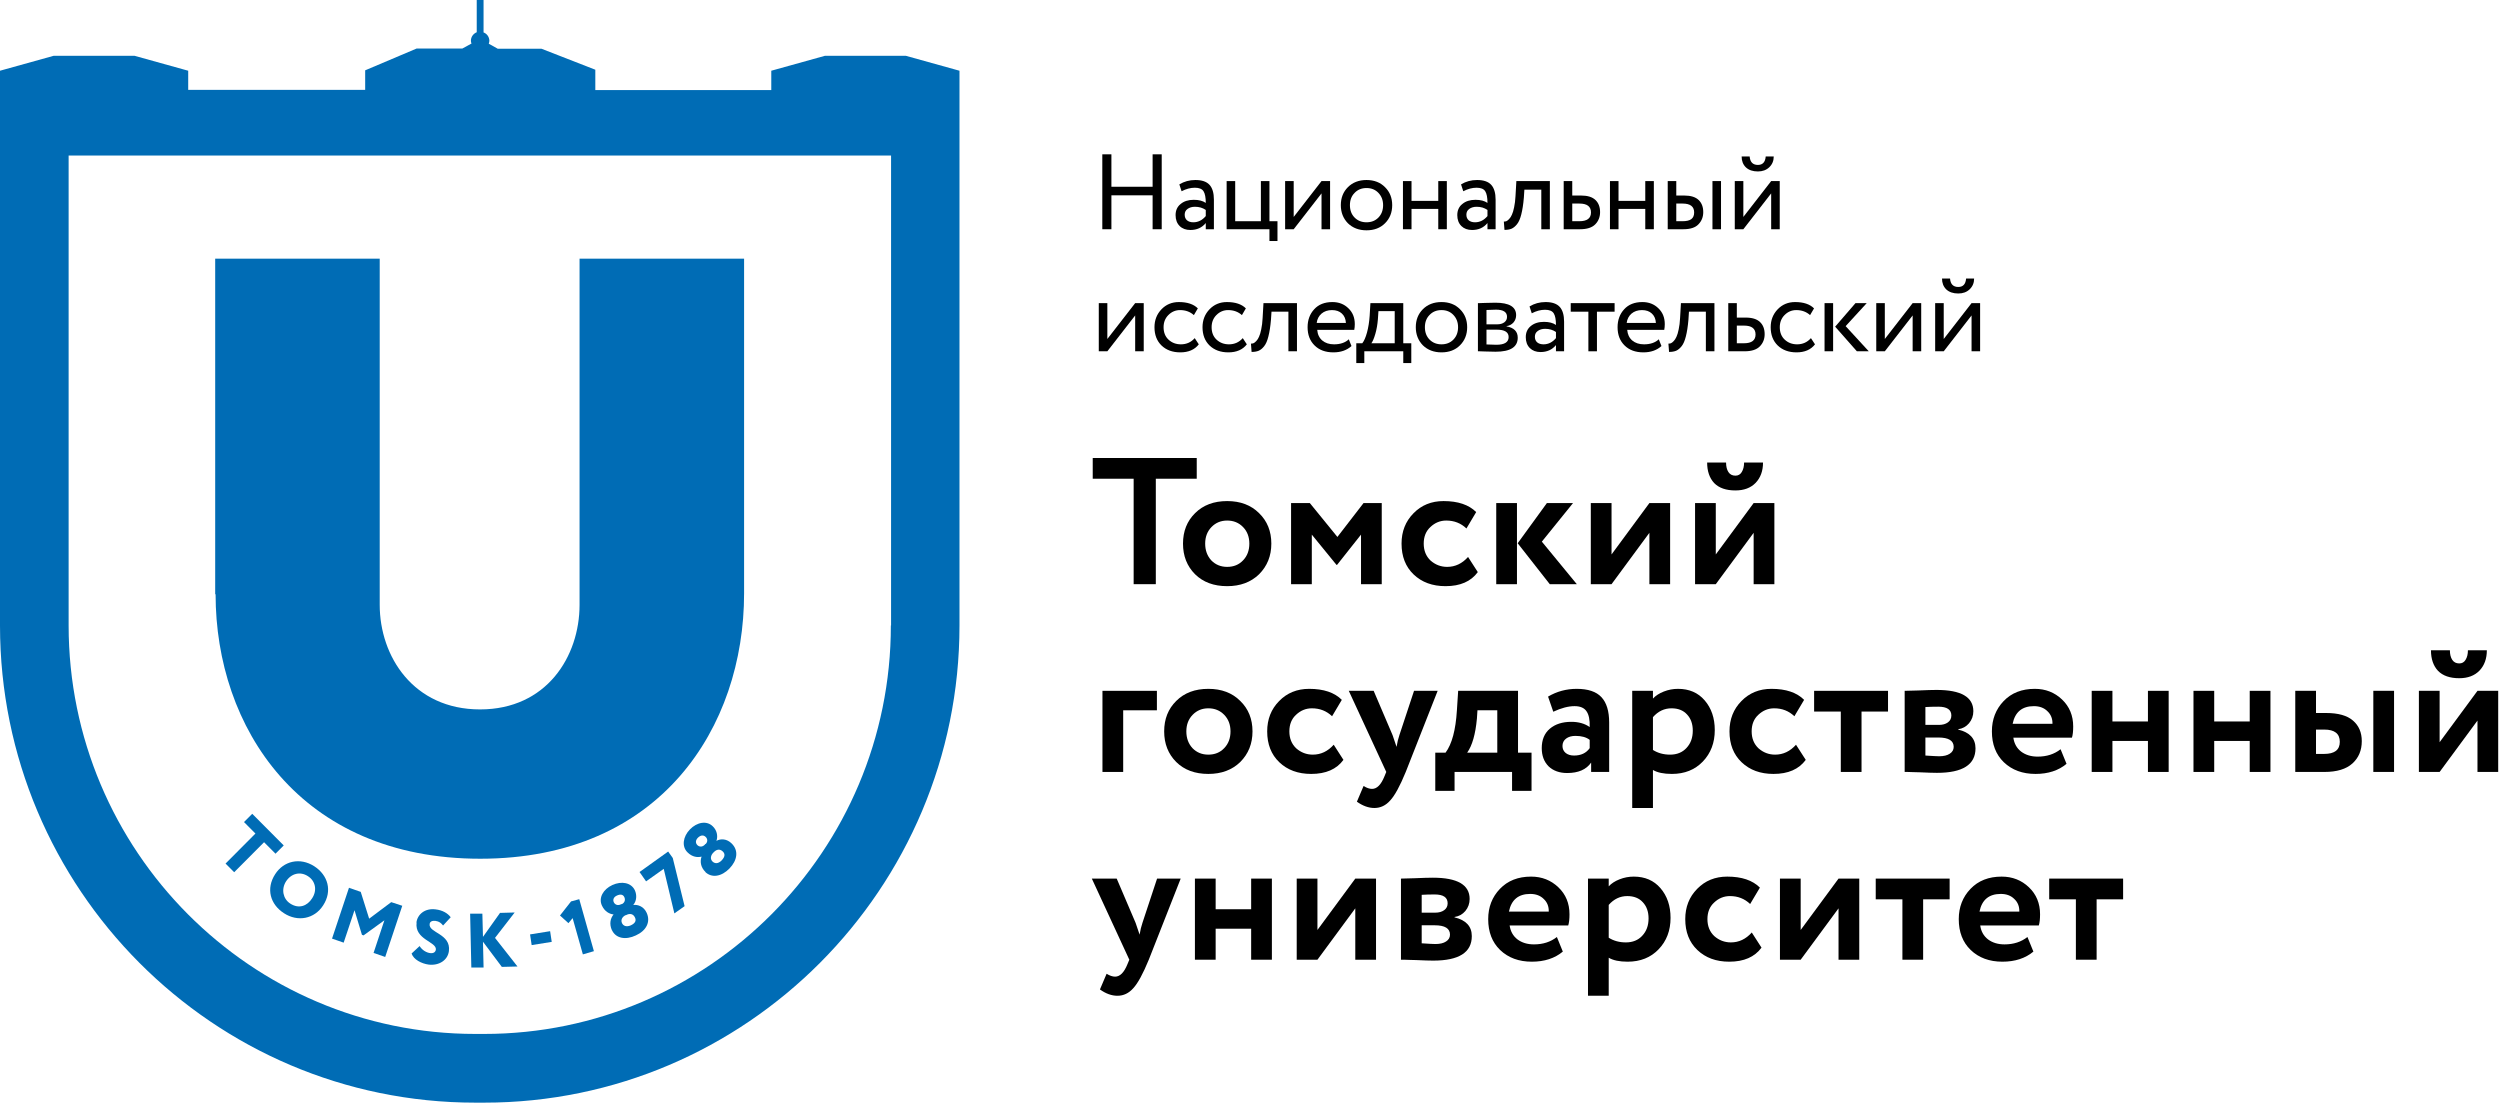 <?xml version="1.0" encoding="UTF-8"?> <svg xmlns="http://www.w3.org/2000/svg" width="396" height="175" viewBox="0 0 396 175" fill="none"><path d="M184.015 36.312H182.574V30.938H176.047V36.312H174.606V24.445H176.047V29.582H182.574V24.445H184.015V36.312Z" fill="black"></path><path d="M187.163 30.294L186.807 29.209C187.564 28.746 188.411 28.514 189.35 28.514C190.378 28.514 191.124 28.768 191.587 29.277C192.051 29.785 192.282 30.571 192.282 31.633V36.312H190.994V35.329C190.395 36.064 189.581 36.431 188.553 36.431C187.852 36.431 187.287 36.222 186.857 35.804C186.428 35.374 186.213 34.798 186.213 34.075C186.213 33.329 186.479 32.741 187.01 32.312C187.541 31.871 188.236 31.65 189.095 31.65C189.898 31.65 190.531 31.814 190.994 32.142C190.994 31.283 190.875 30.667 190.638 30.294C190.401 29.921 189.943 29.735 189.265 29.735C188.575 29.735 187.875 29.921 187.163 30.294ZM189.027 35.211C189.785 35.211 190.44 34.883 190.994 34.227V33.261C190.519 32.922 189.949 32.752 189.282 32.752C188.818 32.752 188.428 32.865 188.112 33.091C187.807 33.306 187.654 33.611 187.654 34.007C187.654 34.38 187.773 34.674 188.01 34.888C188.259 35.103 188.598 35.211 189.027 35.211Z" fill="black"></path><path d="M201.08 36.312H194.299V28.684H195.655V35.041H199.724V28.684H201.08V35.041H202.352V38.177H201.08V36.312Z" fill="black"></path><path d="M209.329 30.633L204.921 36.312H203.564V28.684H204.921V34.363L209.329 28.684H210.685V36.312H209.329V30.633Z" fill="black"></path><path d="M213.506 35.363C212.76 34.595 212.387 33.639 212.387 32.498C212.387 31.345 212.76 30.396 213.506 29.65C214.264 28.893 215.247 28.514 216.456 28.514C217.665 28.514 218.643 28.893 219.389 29.65C220.146 30.396 220.525 31.345 220.525 32.498C220.525 33.651 220.146 34.606 219.389 35.363C218.643 36.109 217.665 36.482 216.456 36.482C215.258 36.482 214.275 36.109 213.506 35.363ZM214.574 30.548C214.077 31.046 213.828 31.696 213.828 32.498C213.828 33.3 214.071 33.95 214.557 34.448C215.055 34.956 215.688 35.211 216.456 35.211C217.225 35.211 217.852 34.962 218.338 34.465C218.835 33.956 219.084 33.3 219.084 32.498C219.084 31.718 218.835 31.068 218.338 30.548C217.852 30.04 217.225 29.785 216.456 29.785C215.688 29.785 215.06 30.04 214.574 30.548Z" fill="black"></path><path d="M229.178 36.312H227.822V33.091H223.584V36.312H222.227V28.684H223.584V31.82H227.822V28.684H229.178V36.312Z" fill="black"></path><path d="M231.784 30.294L231.428 29.209C232.185 28.746 233.033 28.514 233.971 28.514C234.999 28.514 235.745 28.768 236.208 29.277C236.672 29.785 236.904 30.571 236.904 31.633V36.312H235.615V35.329C235.016 36.064 234.202 36.431 233.174 36.431C232.473 36.431 231.908 36.222 231.479 35.804C231.049 35.374 230.834 34.798 230.834 34.075C230.834 33.329 231.1 32.741 231.631 32.312C232.162 31.871 232.857 31.65 233.716 31.65C234.519 31.65 235.152 31.814 235.615 32.142C235.615 31.283 235.496 30.667 235.259 30.294C235.022 29.921 234.564 29.735 233.886 29.735C233.196 29.735 232.496 29.921 231.784 30.294ZM233.649 35.211C234.406 35.211 235.061 34.883 235.615 34.227V33.261C235.14 32.922 234.57 32.752 233.903 32.752C233.439 32.752 233.05 32.865 232.733 33.091C232.428 33.306 232.275 33.611 232.275 34.007C232.275 34.38 232.394 34.674 232.631 34.888C232.88 35.103 233.219 35.211 233.649 35.211Z" fill="black"></path><path d="M245.498 36.312H244.142V30.04H241.463L241.378 31.328C241.288 32.379 241.152 33.255 240.972 33.956C240.802 34.645 240.576 35.165 240.294 35.516C240.022 35.855 239.734 36.092 239.429 36.228C239.124 36.352 238.751 36.414 238.31 36.414L238.208 35.092C238.333 35.103 238.463 35.086 238.598 35.041C238.734 34.984 238.881 34.871 239.039 34.702C239.208 34.532 239.355 34.306 239.48 34.024C239.615 33.741 239.734 33.346 239.836 32.837C239.949 32.317 240.022 31.724 240.056 31.057L240.192 28.684H245.498V36.312Z" fill="black"></path><path d="M250.266 36.312H247.689V28.684H249.045V30.972H250.435C251.475 30.972 252.238 31.21 252.724 31.684C253.21 32.148 253.453 32.786 253.453 33.6C253.453 34.368 253.199 35.013 252.69 35.533C252.181 36.053 251.373 36.312 250.266 36.312ZM250.181 32.244H249.045V35.041H250.164C251.396 35.041 252.012 34.578 252.012 33.651C252.012 32.713 251.402 32.244 250.181 32.244Z" fill="black"></path><path d="M261.968 36.312H260.612V33.091H256.373V36.312H255.017V28.684H256.373V31.82H260.612V28.684H261.968V36.312Z" fill="black"></path><path d="M266.625 36.312H264.167V28.684H265.523V30.972H266.777C267.817 30.972 268.58 31.21 269.066 31.684C269.552 32.148 269.795 32.786 269.795 33.6C269.795 34.368 269.541 35.013 269.032 35.533C268.546 36.053 267.744 36.312 266.625 36.312ZM272.609 36.312H271.253V28.684H272.609V36.312ZM266.523 32.244H265.523V35.041H266.506C267.15 35.041 267.619 34.928 267.913 34.702C268.207 34.476 268.354 34.126 268.354 33.651C268.354 32.713 267.744 32.244 266.523 32.244Z" fill="black"></path><path d="M280.553 30.633L276.146 36.312H274.789V28.684H276.146V34.363L280.553 28.684H281.91V36.312H280.553V30.633ZM275.874 24.784H277.146C277.214 25.677 277.649 26.124 278.451 26.124C279.208 26.124 279.621 25.677 279.689 24.784H280.96C280.96 25.474 280.723 26.045 280.248 26.497C279.785 26.937 279.186 27.158 278.451 27.158C277.649 27.158 277.016 26.943 276.552 26.514C276.1 26.073 275.874 25.496 275.874 24.784Z" fill="black"></path><path d="M179.811 49.966L175.403 55.645H174.047V48.016H175.403V53.695L179.811 48.016H181.167V55.645H179.811V49.966Z" fill="black"></path><path d="M189.244 53.56L189.888 54.543C189.233 55.391 188.255 55.815 186.955 55.815C185.735 55.815 184.746 55.453 183.989 54.73C183.243 54.006 182.87 53.04 182.87 51.831C182.87 50.712 183.237 49.768 183.972 48.999C184.706 48.231 185.627 47.846 186.735 47.846C188.069 47.846 189.069 48.18 189.736 48.847L189.109 49.915C188.521 49.384 187.792 49.118 186.922 49.118C186.21 49.118 185.594 49.378 185.074 49.898C184.565 50.407 184.311 51.051 184.311 51.831C184.311 52.656 184.571 53.311 185.091 53.797C185.622 54.294 186.277 54.543 187.057 54.543C187.939 54.543 188.668 54.215 189.244 53.56Z" fill="black"></path><path d="M196.854 53.56L197.498 54.543C196.843 55.391 195.865 55.815 194.565 55.815C193.345 55.815 192.356 55.453 191.598 54.73C190.852 54.006 190.479 53.04 190.479 51.831C190.479 50.712 190.847 49.768 191.581 48.999C192.316 48.231 193.237 47.846 194.345 47.846C195.678 47.846 196.679 48.18 197.345 48.847L196.718 49.915C196.13 49.384 195.402 49.118 194.531 49.118C193.819 49.118 193.203 49.378 192.683 49.898C192.175 50.407 191.92 51.051 191.92 51.831C191.92 52.656 192.18 53.311 192.7 53.797C193.232 54.294 193.887 54.543 194.667 54.543C195.548 54.543 196.277 54.215 196.854 53.56Z" fill="black"></path><path d="M205.44 55.645H204.084V49.372H201.406L201.321 50.661C201.23 51.712 201.095 52.588 200.914 53.288C200.744 53.978 200.518 54.498 200.236 54.848C199.965 55.187 199.676 55.425 199.371 55.56C199.066 55.684 198.693 55.747 198.252 55.747L198.151 54.424C198.275 54.436 198.405 54.419 198.541 54.373C198.676 54.317 198.823 54.204 198.981 54.034C199.151 53.865 199.298 53.639 199.422 53.356C199.558 53.074 199.676 52.678 199.778 52.17C199.891 51.65 199.965 51.056 199.998 50.389L200.134 48.016H205.44V55.645Z" fill="black"></path><path d="M213.65 53.746L214.073 54.814C213.339 55.481 212.384 55.815 211.208 55.815C209.965 55.815 208.976 55.453 208.242 54.73C207.496 54.006 207.123 53.04 207.123 51.831C207.123 50.689 207.473 49.74 208.174 48.982C208.863 48.225 209.824 47.846 211.056 47.846C212.073 47.846 212.915 48.174 213.582 48.83C214.26 49.474 214.599 50.31 214.599 51.339C214.599 51.667 214.571 51.972 214.514 52.254H208.648C208.705 52.966 208.971 53.526 209.445 53.933C209.931 54.34 210.553 54.543 211.31 54.543C212.305 54.543 213.084 54.277 213.65 53.746ZM210.988 49.118C210.321 49.118 209.767 49.304 209.327 49.678C208.897 50.05 208.643 50.542 208.564 51.152H213.192C213.158 50.52 212.943 50.022 212.548 49.66C212.163 49.299 211.643 49.118 210.988 49.118Z" fill="black"></path><path d="M216.107 57.51H214.836V54.373H215.785C216.067 54.023 216.316 53.458 216.531 52.678C216.746 51.887 216.887 51.005 216.955 50.033L217.073 48.016H222.278V54.373H223.549V57.51H222.278V55.645H216.107V57.51ZM218.345 49.288L218.26 50.559C218.192 51.407 218.057 52.181 217.853 52.882C217.65 53.582 217.441 54.08 217.226 54.373H220.922V49.288H218.345Z" fill="black"></path><path d="M225.381 54.696C224.635 53.927 224.262 52.972 224.262 51.831C224.262 50.678 224.635 49.728 225.381 48.982C226.139 48.225 227.122 47.846 228.331 47.846C229.541 47.846 230.518 48.225 231.264 48.982C232.021 49.728 232.4 50.678 232.4 51.831C232.4 52.983 232.021 53.938 231.264 54.696C230.518 55.441 229.541 55.815 228.331 55.815C227.133 55.815 226.15 55.441 225.381 54.696ZM226.449 49.881C225.952 50.378 225.703 51.028 225.703 51.831C225.703 52.633 225.946 53.283 226.432 53.78C226.93 54.289 227.563 54.543 228.331 54.543C229.1 54.543 229.727 54.294 230.213 53.797C230.71 53.288 230.959 52.633 230.959 51.831C230.959 51.051 230.71 50.401 230.213 49.881C229.727 49.372 229.1 49.118 228.331 49.118C227.563 49.118 226.935 49.372 226.449 49.881Z" fill="black"></path><path d="M234.103 55.645V48.016C234.159 48.016 234.238 48.016 234.34 48.016C234.442 48.005 234.589 47.999 234.781 47.999C234.973 47.988 235.148 47.982 235.306 47.982C236.143 47.96 236.662 47.948 236.866 47.948C239.059 47.948 240.155 48.604 240.155 49.915C240.155 50.367 240.014 50.757 239.731 51.085C239.448 51.401 239.081 51.593 238.629 51.661V51.695C239.816 51.91 240.409 52.509 240.409 53.492C240.409 54.972 239.239 55.713 236.9 55.713C236.787 55.713 236.29 55.702 235.408 55.679C235.238 55.679 235.052 55.673 234.849 55.662C234.645 55.662 234.487 55.656 234.374 55.645C234.261 55.645 234.17 55.645 234.103 55.645ZM237.086 52.22H235.459V54.56C236.273 54.594 236.792 54.611 237.019 54.611C238.318 54.611 238.968 54.204 238.968 53.39C238.968 52.61 238.341 52.22 237.086 52.22ZM236.968 49.05C236.64 49.05 236.137 49.067 235.459 49.101V51.373H237.171C237.634 51.373 238.007 51.265 238.29 51.051C238.573 50.836 238.714 50.548 238.714 50.186C238.714 49.429 238.132 49.05 236.968 49.05Z" fill="black"></path><path d="M242.632 49.627L242.276 48.542C243.034 48.078 243.881 47.846 244.819 47.846C245.848 47.846 246.594 48.101 247.057 48.609C247.521 49.118 247.752 49.904 247.752 50.966V55.645H246.464V54.662C245.865 55.396 245.051 55.764 244.023 55.764C243.322 55.764 242.757 55.554 242.327 55.136C241.898 54.707 241.683 54.13 241.683 53.407C241.683 52.661 241.949 52.074 242.48 51.644C243.011 51.203 243.706 50.983 244.565 50.983C245.367 50.983 246 51.147 246.464 51.474C246.464 50.615 246.345 50 246.108 49.627C245.87 49.254 245.413 49.067 244.735 49.067C244.045 49.067 243.344 49.254 242.632 49.627ZM244.497 54.543C245.254 54.543 245.91 54.215 246.464 53.56V52.593C245.989 52.254 245.418 52.085 244.752 52.085C244.288 52.085 243.898 52.198 243.582 52.424C243.277 52.639 243.124 52.944 243.124 53.339C243.124 53.712 243.243 54.006 243.48 54.221C243.729 54.436 244.068 54.543 244.497 54.543Z" fill="black"></path><path d="M251.6 49.372H248.803V48.016H255.753V49.372H252.956V55.645H251.6V49.372Z" fill="black"></path><path d="M262.751 53.746L263.175 54.814C262.441 55.481 261.485 55.815 260.31 55.815C259.067 55.815 258.078 55.453 257.343 54.73C256.597 54.006 256.224 53.04 256.224 51.831C256.224 50.689 256.575 49.74 257.275 48.982C257.965 48.225 258.926 47.846 260.158 47.846C261.175 47.846 262.017 48.174 262.684 48.83C263.362 49.474 263.701 50.31 263.701 51.339C263.701 51.667 263.672 51.972 263.616 52.254H257.75C257.807 52.966 258.072 53.526 258.547 53.933C259.033 54.34 259.655 54.543 260.412 54.543C261.406 54.543 262.186 54.277 262.751 53.746ZM260.09 49.118C259.423 49.118 258.869 49.304 258.428 49.678C257.999 50.05 257.745 50.542 257.665 51.152H262.294C262.26 50.52 262.045 50.022 261.649 49.66C261.265 49.299 260.745 49.118 260.09 49.118Z" fill="black"></path><path d="M271.566 55.645H270.21V49.372H267.531L267.447 50.661C267.356 51.712 267.22 52.588 267.04 53.288C266.87 53.978 266.644 54.498 266.362 54.848C266.09 55.187 265.802 55.425 265.497 55.56C265.192 55.684 264.819 55.747 264.378 55.747L264.276 54.424C264.401 54.436 264.531 54.419 264.666 54.373C264.802 54.317 264.949 54.204 265.107 54.034C265.277 53.865 265.423 53.639 265.548 53.356C265.683 53.074 265.802 52.678 265.904 52.17C266.017 51.65 266.09 51.056 266.124 50.389L266.26 48.016H271.566V55.645Z" fill="black"></path><path d="M276.334 55.645H273.757V48.016H275.113V50.305H276.503C277.543 50.305 278.306 50.542 278.792 51.017C279.278 51.48 279.521 52.119 279.521 52.932C279.521 53.701 279.267 54.345 278.758 54.865C278.25 55.385 277.441 55.645 276.334 55.645ZM276.249 51.576H275.113V54.373H276.232C277.464 54.373 278.08 53.91 278.08 52.983C278.08 52.045 277.47 51.576 276.249 51.576Z" fill="black"></path><path d="M286.852 53.56L287.496 54.543C286.84 55.391 285.863 55.815 284.563 55.815C283.342 55.815 282.353 55.453 281.596 54.73C280.85 54.006 280.477 53.04 280.477 51.831C280.477 50.712 280.845 49.768 281.579 48.999C282.314 48.231 283.235 47.846 284.343 47.846C285.676 47.846 286.676 48.18 287.343 48.847L286.716 49.915C286.128 49.384 285.399 49.118 284.529 49.118C283.817 49.118 283.201 49.378 282.681 49.898C282.173 50.407 281.918 51.051 281.918 51.831C281.918 52.656 282.178 53.311 282.698 53.797C283.229 54.294 283.885 54.543 284.665 54.543C285.546 54.543 286.275 54.215 286.852 53.56Z" fill="black"></path><path d="M293.909 48.016H295.689L292.349 51.661L296.011 55.645H294.129L290.688 51.746L293.909 48.016ZM290.366 55.645H289.009V48.016H290.366V55.645Z" fill="black"></path><path d="M302.963 49.966L298.555 55.645H297.199V48.016H298.555V53.695L302.963 48.016H304.319V55.645H302.963V49.966Z" fill="black"></path><path d="M312.294 49.966L307.886 55.645H306.53V48.016H307.886V53.695L312.294 48.016H313.65V55.645H312.294V49.966ZM307.615 44.117H308.887C308.954 45.01 309.389 45.456 310.192 45.456C310.949 45.456 311.362 45.01 311.43 44.117H312.701C312.701 44.806 312.464 45.377 311.989 45.829C311.526 46.27 310.927 46.49 310.192 46.49C309.389 46.49 308.757 46.276 308.293 45.846C307.841 45.405 307.615 44.829 307.615 44.117Z" fill="black"></path><path d="M179.57 75.83H173.088V72.547H189.563V75.83H183.081V92.534H179.57V75.83Z" fill="black"></path><path d="M189.301 90.963C188.026 89.688 187.388 88.07 187.388 86.109C187.388 84.149 188.026 82.54 189.301 81.284C190.577 80.009 192.271 79.371 194.384 79.371C196.478 79.371 198.162 80.009 199.438 81.284C200.732 82.54 201.379 84.149 201.379 86.109C201.379 88.051 200.732 89.669 199.438 90.963C198.143 92.22 196.459 92.848 194.384 92.848C192.271 92.848 190.577 92.22 189.301 90.963ZM191.9 83.483C191.234 84.168 190.9 85.043 190.9 86.109C190.9 87.175 191.224 88.06 191.871 88.765C192.537 89.45 193.375 89.793 194.384 89.793C195.412 89.793 196.249 89.45 196.896 88.765C197.563 88.079 197.896 87.194 197.896 86.109C197.896 85.043 197.563 84.168 196.896 83.483C196.23 82.797 195.393 82.455 194.384 82.455C193.394 82.455 192.566 82.797 191.9 83.483Z" fill="black"></path><path d="M207.79 92.534H204.506V79.685H207.476L211.844 85.053L215.985 79.685H218.868V92.534H215.585V84.682L211.787 89.479H211.702L207.79 84.682V92.534Z" fill="black"></path><path d="M232.541 88.222L234.083 90.621C232.998 92.105 231.294 92.848 228.972 92.848C226.897 92.848 225.213 92.229 223.918 90.992C222.643 89.774 222.005 88.146 222.005 86.109C222.005 84.187 222.633 82.588 223.89 81.312C225.146 80.018 226.735 79.371 228.658 79.371C230.942 79.371 232.665 79.951 233.826 81.113L232.284 83.711C231.408 82.873 230.342 82.455 229.086 82.455C228.134 82.455 227.297 82.797 226.574 83.483C225.869 84.13 225.517 85.005 225.517 86.109C225.517 87.213 225.879 88.108 226.602 88.793C227.364 89.46 228.239 89.793 229.229 89.793C230.504 89.793 231.608 89.269 232.541 88.222Z" fill="black"></path><path d="M245.027 79.685H249.167L244.228 85.795L249.767 92.534H245.484L240.402 86.052L245.027 79.685ZM240.287 92.534H237.004V79.685H240.287V92.534Z" fill="black"></path><path d="M261.264 84.396L255.268 92.534H251.984V79.685H255.268V87.823L261.264 79.685H264.547V92.534H261.264V84.396Z" fill="black"></path><path d="M277.777 84.396L271.781 92.534H268.498V79.685H271.781V87.823L277.777 79.685H281.061V92.534H277.777V84.396ZM270.411 73.261H273.409C273.409 73.889 273.532 74.393 273.78 74.774C274.027 75.155 274.399 75.345 274.893 75.345C275.331 75.345 275.664 75.155 275.893 74.774C276.14 74.374 276.264 73.87 276.264 73.261H279.262C279.262 74.593 278.872 75.669 278.091 76.487C277.311 77.287 276.245 77.686 274.893 77.686C273.409 77.686 272.286 77.296 271.524 76.516C270.782 75.716 270.411 74.631 270.411 73.261Z" fill="black"></path><path d="M177.913 122.276H174.63V109.427H183.253V112.511H177.913V122.276Z" fill="black"></path><path d="M186.318 120.706C185.043 119.43 184.405 117.812 184.405 115.852C184.405 113.891 185.043 112.283 186.318 111.026C187.593 109.751 189.287 109.113 191.4 109.113C193.494 109.113 195.179 109.751 196.454 111.026C197.749 112.283 198.396 113.891 198.396 115.852C198.396 117.793 197.749 119.411 196.454 120.706C195.16 121.962 193.475 122.59 191.4 122.59C189.287 122.59 187.593 121.962 186.318 120.706ZM188.916 113.225C188.25 113.91 187.917 114.786 187.917 115.852C187.917 116.918 188.241 117.803 188.888 118.507C189.554 119.192 190.391 119.535 191.4 119.535C192.428 119.535 193.266 119.192 193.913 118.507C194.579 117.822 194.912 116.937 194.912 115.852C194.912 114.786 194.579 113.91 193.913 113.225C193.247 112.54 192.409 112.197 191.4 112.197C190.41 112.197 189.582 112.54 188.916 113.225Z" fill="black"></path><path d="M211.259 117.965L212.801 120.363C211.716 121.848 210.013 122.59 207.69 122.59C205.615 122.59 203.931 121.971 202.636 120.734C201.361 119.516 200.723 117.888 200.723 115.852C200.723 113.929 201.352 112.33 202.608 111.055C203.864 109.76 205.454 109.113 207.376 109.113C209.66 109.113 211.383 109.694 212.544 110.855L211.002 113.453C210.127 112.616 209.061 112.197 207.804 112.197C206.853 112.197 206.015 112.54 205.292 113.225C204.588 113.872 204.235 114.748 204.235 115.852C204.235 116.956 204.597 117.85 205.32 118.536C206.082 119.202 206.957 119.535 207.947 119.535C209.223 119.535 210.327 119.011 211.259 117.965Z" fill="black"></path><path d="M223.983 109.427H227.724L222.67 122.276C221.756 124.503 220.938 126.007 220.214 126.787C219.51 127.587 218.673 127.986 217.702 127.986C216.788 127.986 215.865 127.653 214.932 126.987L215.989 124.503C216.483 124.808 216.931 124.96 217.331 124.96C218.111 124.96 218.768 124.294 219.301 122.961L219.586 122.276L213.647 109.427H217.588L220.586 116.451C220.624 116.546 220.833 117.165 221.214 118.307C221.328 117.603 221.48 116.975 221.671 116.423L223.983 109.427Z" fill="black"></path><path d="M230.403 125.274H227.348V119.221H228.976C229.984 117.869 230.584 115.633 230.774 112.511L230.974 109.427H240.454V119.221H242.595V125.274H239.511V122.276H230.403V125.274ZM234.029 112.511L233.944 113.824C233.715 116.299 233.201 118.098 232.402 119.221H237.17V112.511H234.029Z" fill="black"></path><path d="M246.04 112.739L245.212 110.341C246.602 109.522 248.115 109.113 249.752 109.113C251.542 109.113 252.845 109.551 253.664 110.427C254.482 111.302 254.892 112.644 254.892 114.453V122.276H252.036V120.791C251.275 121.895 250.009 122.447 248.239 122.447C247.021 122.447 246.04 122.095 245.298 121.391C244.575 120.667 244.213 119.706 244.213 118.507C244.213 117.175 244.641 116.147 245.498 115.423C246.354 114.7 247.487 114.338 248.896 114.338C250.057 114.338 251.028 114.614 251.808 115.166C251.846 114.024 251.675 113.187 251.294 112.654C250.932 112.121 250.304 111.854 249.41 111.854C248.42 111.854 247.297 112.149 246.04 112.739ZM249.324 119.678C250.428 119.678 251.256 119.287 251.808 118.507V117.194C251.275 116.775 250.523 116.565 249.552 116.565C248.943 116.565 248.448 116.708 248.068 116.994C247.687 117.279 247.497 117.669 247.497 118.164C247.497 118.621 247.668 118.992 248.011 119.278C248.353 119.544 248.791 119.678 249.324 119.678Z" fill="black"></path><path d="M261.827 127.986H258.543V109.427H261.827V110.655C262.246 110.198 262.817 109.827 263.54 109.542C264.263 109.256 265.015 109.113 265.796 109.113C267.566 109.113 268.975 109.722 270.021 110.941C271.087 112.178 271.62 113.748 271.62 115.652C271.62 117.65 270.992 119.306 269.736 120.62C268.48 121.933 266.843 122.59 264.825 122.59C263.53 122.59 262.531 122.381 261.827 121.962V127.986ZM264.768 112.197C263.626 112.197 262.645 112.663 261.827 113.596V118.793C262.607 119.287 263.511 119.535 264.539 119.535C265.624 119.535 266.49 119.183 267.138 118.478C267.804 117.774 268.137 116.86 268.137 115.737C268.137 114.671 267.832 113.815 267.223 113.168C266.633 112.521 265.815 112.197 264.768 112.197Z" fill="black"></path><path d="M284.487 117.965L286.029 120.363C284.944 121.848 283.24 122.59 280.918 122.59C278.843 122.59 277.158 121.971 275.864 120.734C274.588 119.516 273.951 117.888 273.951 115.852C273.951 113.929 274.579 112.33 275.835 111.055C277.092 109.76 278.681 109.113 280.604 109.113C282.888 109.113 284.61 109.694 285.772 110.855L284.23 113.453C283.354 112.616 282.288 112.197 281.032 112.197C280.08 112.197 279.243 112.54 278.519 113.225C277.815 113.872 277.463 114.748 277.463 115.852C277.463 116.956 277.824 117.85 278.548 118.536C279.309 119.202 280.185 119.535 281.175 119.535C282.45 119.535 283.554 119.011 284.487 117.965Z" fill="black"></path><path d="M291.582 112.711H287.357V109.427H299.063V112.711H294.866V122.276H291.582V112.711Z" fill="black"></path><path d="M301.699 122.276V109.427C301.87 109.427 302.594 109.408 303.869 109.37C305.163 109.313 306.125 109.285 306.753 109.285C310.636 109.285 312.578 110.408 312.578 112.654C312.578 113.377 312.349 114.015 311.892 114.567C311.435 115.1 310.864 115.414 310.179 115.509V115.566C312.006 116.004 312.92 116.994 312.92 118.536C312.92 121.124 310.883 122.419 306.81 122.419C306.22 122.419 305.316 122.39 304.097 122.333C303.793 122.333 303.441 122.324 303.041 122.305C302.66 122.305 302.365 122.295 302.156 122.276C301.965 122.276 301.813 122.276 301.699 122.276ZM307.038 116.822H304.983V119.678C306.125 119.754 306.848 119.792 307.153 119.792C307.876 119.792 308.437 119.659 308.837 119.392C309.256 119.126 309.465 118.764 309.465 118.307C309.465 117.317 308.656 116.822 307.038 116.822ZM307.038 111.94C306.277 111.94 305.592 111.959 304.983 111.997V114.824H307.124C307.714 114.824 308.19 114.691 308.552 114.424C308.913 114.158 309.094 113.796 309.094 113.339C309.094 112.406 308.409 111.94 307.038 111.94Z" fill="black"></path><path d="M326.396 118.678L327.338 120.991C326.063 122.057 324.425 122.59 322.427 122.59C320.371 122.59 318.696 121.971 317.402 120.734C316.145 119.516 315.517 117.888 315.517 115.852C315.517 113.948 316.136 112.349 317.373 111.055C318.61 109.76 320.257 109.113 322.313 109.113C324.007 109.113 325.444 109.675 326.624 110.798C327.804 111.921 328.394 113.349 328.394 115.081C328.394 115.842 328.328 116.432 328.194 116.851H318.915C319.048 117.784 319.457 118.517 320.143 119.05C320.847 119.583 321.723 119.849 322.769 119.849C324.197 119.849 325.406 119.459 326.396 118.678ZM322.17 111.854C320.304 111.854 319.181 112.787 318.801 114.652H325.111C325.13 113.834 324.863 113.168 324.311 112.654C323.778 112.121 323.064 111.854 322.17 111.854Z" fill="black"></path><path d="M343.516 122.276H340.233V117.365H334.608V122.276H331.325V109.427H334.608V114.281H340.233V109.427H343.516V122.276Z" fill="black"></path><path d="M359.64 122.276H356.356V117.365H350.731V122.276H347.448V109.427H350.731V114.281H356.356V109.427H359.64V122.276Z" fill="black"></path><path d="M368.197 122.276H363.571V109.427H366.855V112.939H368.454C370.376 112.939 371.794 113.339 372.708 114.138C373.641 114.938 374.107 116.023 374.107 117.393C374.107 118.859 373.612 120.039 372.622 120.934C371.632 121.829 370.157 122.276 368.197 122.276ZM379.218 122.276H375.934V109.427H379.218V122.276ZM368.168 115.566H366.855V119.421H368.14C369.796 119.421 370.624 118.783 370.624 117.508C370.624 116.213 369.805 115.566 368.168 115.566Z" fill="black"></path><path d="M392.432 114.138L386.436 122.276H383.152V109.427H386.436V117.565L392.432 109.427H395.715V122.276H392.432V114.138ZM385.065 103.003H388.063C388.063 103.631 388.187 104.136 388.434 104.516C388.682 104.897 389.053 105.087 389.548 105.087C389.986 105.087 390.319 104.897 390.547 104.516C390.795 104.117 390.918 103.612 390.918 103.003H393.916C393.916 104.335 393.526 105.411 392.746 106.229C391.965 107.029 390.899 107.429 389.548 107.429C388.063 107.429 386.94 107.038 386.179 106.258C385.436 105.458 385.065 104.373 385.065 103.003Z" fill="black"></path><path d="M183.281 139.17H187.022L181.968 152.018C181.054 154.245 180.236 155.749 179.512 156.53C178.808 157.329 177.971 157.729 177 157.729C176.086 157.729 175.163 157.396 174.23 156.729L175.287 154.245C175.782 154.55 176.229 154.702 176.629 154.702C177.409 154.702 178.066 154.036 178.599 152.704L178.884 152.018L172.945 139.17H176.886L179.884 146.194C179.922 146.289 180.131 146.907 180.512 148.049C180.626 147.345 180.778 146.717 180.969 146.165L183.281 139.17Z" fill="black"></path><path d="M201.467 152.018H198.184V147.107H192.559V152.018H189.275V139.17H192.559V144.024H198.184V139.17H201.467V152.018Z" fill="black"></path><path d="M214.678 143.881L208.682 152.018H205.399V139.17H208.682V147.307L214.678 139.17H217.962V152.018H214.678V143.881Z" fill="black"></path><path d="M221.912 152.018V139.17C222.084 139.17 222.807 139.151 224.082 139.112C225.377 139.055 226.338 139.027 226.966 139.027C230.849 139.027 232.791 140.15 232.791 142.396C232.791 143.119 232.562 143.757 232.106 144.309C231.649 144.842 231.078 145.156 230.392 145.251V145.308C232.22 145.746 233.134 146.736 233.134 148.278C233.134 150.867 231.097 152.161 227.023 152.161C226.433 152.161 225.529 152.132 224.311 152.075C224.006 152.075 223.654 152.066 223.254 152.047C222.874 152.047 222.579 152.037 222.369 152.018C222.179 152.018 222.027 152.018 221.912 152.018ZM227.252 146.565H225.196V149.42C226.338 149.496 227.061 149.534 227.366 149.534C228.089 149.534 228.651 149.401 229.05 149.134C229.469 148.868 229.679 148.506 229.679 148.049C229.679 147.06 228.87 146.565 227.252 146.565ZM227.252 141.682C226.49 141.682 225.805 141.701 225.196 141.739V144.566H227.337C227.927 144.566 228.403 144.433 228.765 144.166C229.127 143.9 229.307 143.538 229.307 143.081C229.307 142.149 228.622 141.682 227.252 141.682Z" fill="black"></path><path d="M246.609 148.421L247.551 150.733C246.276 151.799 244.639 152.332 242.64 152.332C240.584 152.332 238.909 151.714 237.615 150.476C236.359 149.258 235.73 147.631 235.73 145.594C235.73 143.69 236.349 142.091 237.586 140.797C238.824 139.503 240.47 138.855 242.526 138.855C244.22 138.855 245.657 139.417 246.837 140.54C248.018 141.663 248.608 143.091 248.608 144.823C248.608 145.584 248.541 146.174 248.408 146.593H239.128C239.261 147.526 239.671 148.259 240.356 148.792C241.06 149.325 241.936 149.591 242.983 149.591C244.41 149.591 245.619 149.201 246.609 148.421ZM242.383 141.597C240.518 141.597 239.395 142.529 239.014 144.395H245.324C245.343 143.576 245.077 142.91 244.525 142.396C243.992 141.863 243.278 141.597 242.383 141.597Z" fill="black"></path><path d="M254.821 157.729H251.538V139.17H254.821V140.397C255.24 139.94 255.811 139.569 256.535 139.284C257.258 138.998 258.01 138.855 258.79 138.855C260.561 138.855 261.969 139.465 263.016 140.683C264.082 141.92 264.615 143.491 264.615 145.394C264.615 147.393 263.987 149.049 262.73 150.362C261.474 151.676 259.837 152.332 257.819 152.332C256.525 152.332 255.526 152.123 254.821 151.704V157.729ZM257.762 141.939C256.62 141.939 255.64 142.406 254.821 143.338V148.535C255.602 149.03 256.506 149.277 257.534 149.277C258.619 149.277 259.485 148.925 260.132 148.221C260.798 147.516 261.132 146.603 261.132 145.48C261.132 144.414 260.827 143.557 260.218 142.91C259.628 142.263 258.809 141.939 257.762 141.939Z" fill="black"></path><path d="M277.481 147.707L279.023 150.105C277.938 151.59 276.234 152.332 273.912 152.332C271.837 152.332 270.153 151.714 268.858 150.476C267.583 149.258 266.945 147.631 266.945 145.594C266.945 143.671 267.573 142.072 268.83 140.797C270.086 139.503 271.676 138.855 273.598 138.855C275.882 138.855 277.605 139.436 278.766 140.597L277.224 143.195C276.349 142.358 275.283 141.939 274.026 141.939C273.075 141.939 272.237 142.282 271.514 142.967C270.809 143.614 270.457 144.49 270.457 145.594C270.457 146.698 270.819 147.593 271.542 148.278C272.304 148.944 273.179 149.277 274.169 149.277C275.444 149.277 276.549 148.754 277.481 147.707Z" fill="black"></path><path d="M291.224 143.881L285.228 152.018H281.944V139.17H285.228V147.307L291.224 139.17H294.507V152.018H291.224V143.881Z" fill="black"></path><path d="M301.342 142.453H297.116V139.17H308.822V142.453H304.625V152.018H301.342V142.453Z" fill="black"></path><path d="M321.147 148.421L322.089 150.733C320.814 151.799 319.177 152.332 317.178 152.332C315.122 152.332 313.447 151.714 312.153 150.476C310.896 149.258 310.268 147.631 310.268 145.594C310.268 143.69 310.887 142.091 312.124 140.797C313.362 139.503 315.008 138.855 317.064 138.855C318.758 138.855 320.195 139.417 321.375 140.54C322.555 141.663 323.146 143.091 323.146 144.823C323.146 145.584 323.079 146.174 322.946 146.593H313.666C313.799 147.526 314.209 148.259 314.894 148.792C315.598 149.325 316.474 149.591 317.521 149.591C318.948 149.591 320.157 149.201 321.147 148.421ZM316.921 141.597C315.056 141.597 313.933 142.529 313.552 144.395H319.862C319.881 143.576 319.615 142.91 319.063 142.396C318.53 141.863 317.816 141.597 316.921 141.597Z" fill="black"></path><path d="M328.82 142.453H324.594V139.17H336.301V142.453H332.104V152.018H328.82V142.453Z" fill="black"></path><path d="M34.086 94.114V40.969H60.147V95.806C60.147 103.977 65.487 112.371 76.038 112.371C86.59 112.371 91.802 103.977 91.802 95.806V40.969H117.864V93.986C117.864 115.18 104.642 136.023 76.071 136.023C47.498 136.023 34.15 115.18 34.15 94.145" fill="#006CB5"></path><path d="M143.433 8.842H130.657L122.171 11.204V14.268H94.298V11.044L85.781 7.724H78.852L77.422 6.926C77.422 6.926 77.517 6.639 77.517 6.48C77.517 5.873 77.136 5.33 76.595 5.139V0H75.514V5.107C74.974 5.33 74.593 5.841 74.593 6.448C74.593 6.607 74.625 6.767 74.688 6.894L73.227 7.692H65.98L57.844 11.14V14.236H29.812V11.204L21.326 8.842H8.486L0 11.204V99.076C0 140.762 33.753 174.66 75.292 174.66H76.691C118.198 174.66 151.983 140.762 151.983 99.076V15.832V11.204L143.497 8.842H143.433ZM141.113 99.076C141.113 134.761 112.223 163.776 76.691 163.776H75.292C39.76 163.776 10.87 134.761 10.87 99.076V24.641H141.145V99.076H141.113Z" fill="#006CB5"></path><path d="M39.954 128.906L44.943 133.917L43.64 135.226L41.829 133.407L37.093 138.162L35.727 136.79L40.462 132.034L38.651 130.215L39.954 128.906Z" fill="#006CB5"></path><path d="M49.788 137.22C51.949 138.625 52.68 141.114 51.186 143.413C49.788 145.583 47.15 146.062 44.989 144.658C42.796 143.253 42.096 140.764 43.59 138.465C44.925 136.39 47.499 135.752 49.788 137.22ZM45.974 143.125C47.34 144.019 48.675 143.509 49.438 142.295C50.296 140.987 49.947 139.518 48.77 138.784C47.595 138.018 46.164 138.306 45.306 139.614C44.512 140.859 44.83 142.391 45.974 143.125Z" fill="#006CB5"></path><path d="M55.296 140.634L57.139 141.272L58.474 145.517L61.97 142.9L63.718 143.475L61.016 151.582L59.173 150.944L60.889 145.773L57.584 148.167L57.329 148.071L56.154 144.177L54.437 149.316L52.594 148.677L55.296 140.57V140.634Z" fill="#006CB5"></path><path d="M65.958 146.153C66.117 144.845 67.293 143.823 69.009 144.046C70.09 144.174 70.916 144.653 71.392 145.292L70.185 146.6C69.867 146.217 69.613 145.962 68.977 145.866C68.437 145.802 68.087 145.994 68.055 146.377C67.865 147.781 71.456 147.877 71.107 150.654C70.916 152.122 69.517 152.984 67.897 152.792C66.752 152.633 65.513 151.994 65.195 151.037L66.466 149.856C66.88 150.526 67.579 150.909 68.151 150.973C68.66 151.037 68.977 150.813 69.041 150.43C69.2 149.154 65.64 148.866 65.99 146.121L65.958 146.153Z" fill="#006CB5"></path><path d="M74.469 144.73H76.407L76.503 148.401L79.204 144.603L81.524 144.539L78.41 148.561L81.969 153.093L79.49 153.157L76.503 149.167L76.598 153.253H74.659L74.469 144.73Z" fill="#006CB5"></path><path d="M83.961 148.01L87.139 147.5L87.394 149.192L84.215 149.703L83.961 148.01Z" fill="#006CB5"></path><path d="M90.483 142.781L91.754 142.43L94.074 150.665L92.326 151.175L90.705 145.43L90.038 146.228L88.703 145.015L90.483 142.749V142.781Z" fill="#006CB5"></path><path d="M96.936 147.371C96.459 146.317 96.713 145.424 97.19 144.85C96.555 144.785 95.792 144.403 95.347 143.445C94.775 142.232 95.538 140.859 96.999 140.189C98.461 139.519 99.987 139.806 100.559 141.019C100.908 141.785 100.845 142.711 100.305 143.349C101.068 143.254 101.989 143.604 102.434 144.594C103.102 146.062 102.339 147.435 100.718 148.169C99.097 148.935 97.54 148.648 96.936 147.339V147.371ZM98.493 143.221C99.002 142.966 99.066 142.487 98.906 142.136C98.716 141.69 98.303 141.593 97.731 141.849C97.158 142.104 97.063 142.551 97.222 142.902C97.381 143.254 97.794 143.509 98.334 143.254L98.493 143.189V143.221ZM99.129 144.945C98.621 145.168 98.271 145.679 98.525 146.222C98.716 146.637 99.193 146.892 99.923 146.573C100.75 146.19 100.781 145.711 100.559 145.296C100.305 144.753 99.765 144.658 99.256 144.913L99.129 144.977V144.945Z" fill="#006CB5"></path><path d="M101.289 138.138L105.834 134.883L106.565 135.904L108.44 143.533L106.82 144.682L105.135 137.627L102.338 139.607L101.289 138.106V138.138Z" fill="#006CB5"></path><path d="M111.766 138.142C110.939 137.344 110.876 136.419 111.13 135.685C110.526 135.844 109.668 135.78 108.905 135.014C107.952 134.089 108.174 132.525 109.286 131.376C110.399 130.226 111.956 129.939 112.91 130.897C113.514 131.471 113.768 132.365 113.482 133.195C114.149 132.812 115.134 132.844 115.897 133.61C117.041 134.727 116.787 136.291 115.548 137.568C114.308 138.845 112.751 139.132 111.702 138.11L111.766 138.142ZM111.766 133.706C112.179 133.291 112.051 132.812 111.766 132.557C111.416 132.237 111.003 132.269 110.558 132.684C110.113 133.131 110.176 133.578 110.463 133.865C110.717 134.121 111.194 134.248 111.639 133.801L111.734 133.674L111.766 133.706ZM112.973 135.078C112.592 135.461 112.433 136.068 112.878 136.482C113.228 136.802 113.736 136.866 114.308 136.291C114.944 135.621 114.816 135.174 114.467 134.855C114.022 134.44 113.514 134.536 113.101 134.95L113.005 135.046L112.973 135.078Z" fill="#006CB5"></path></svg> 